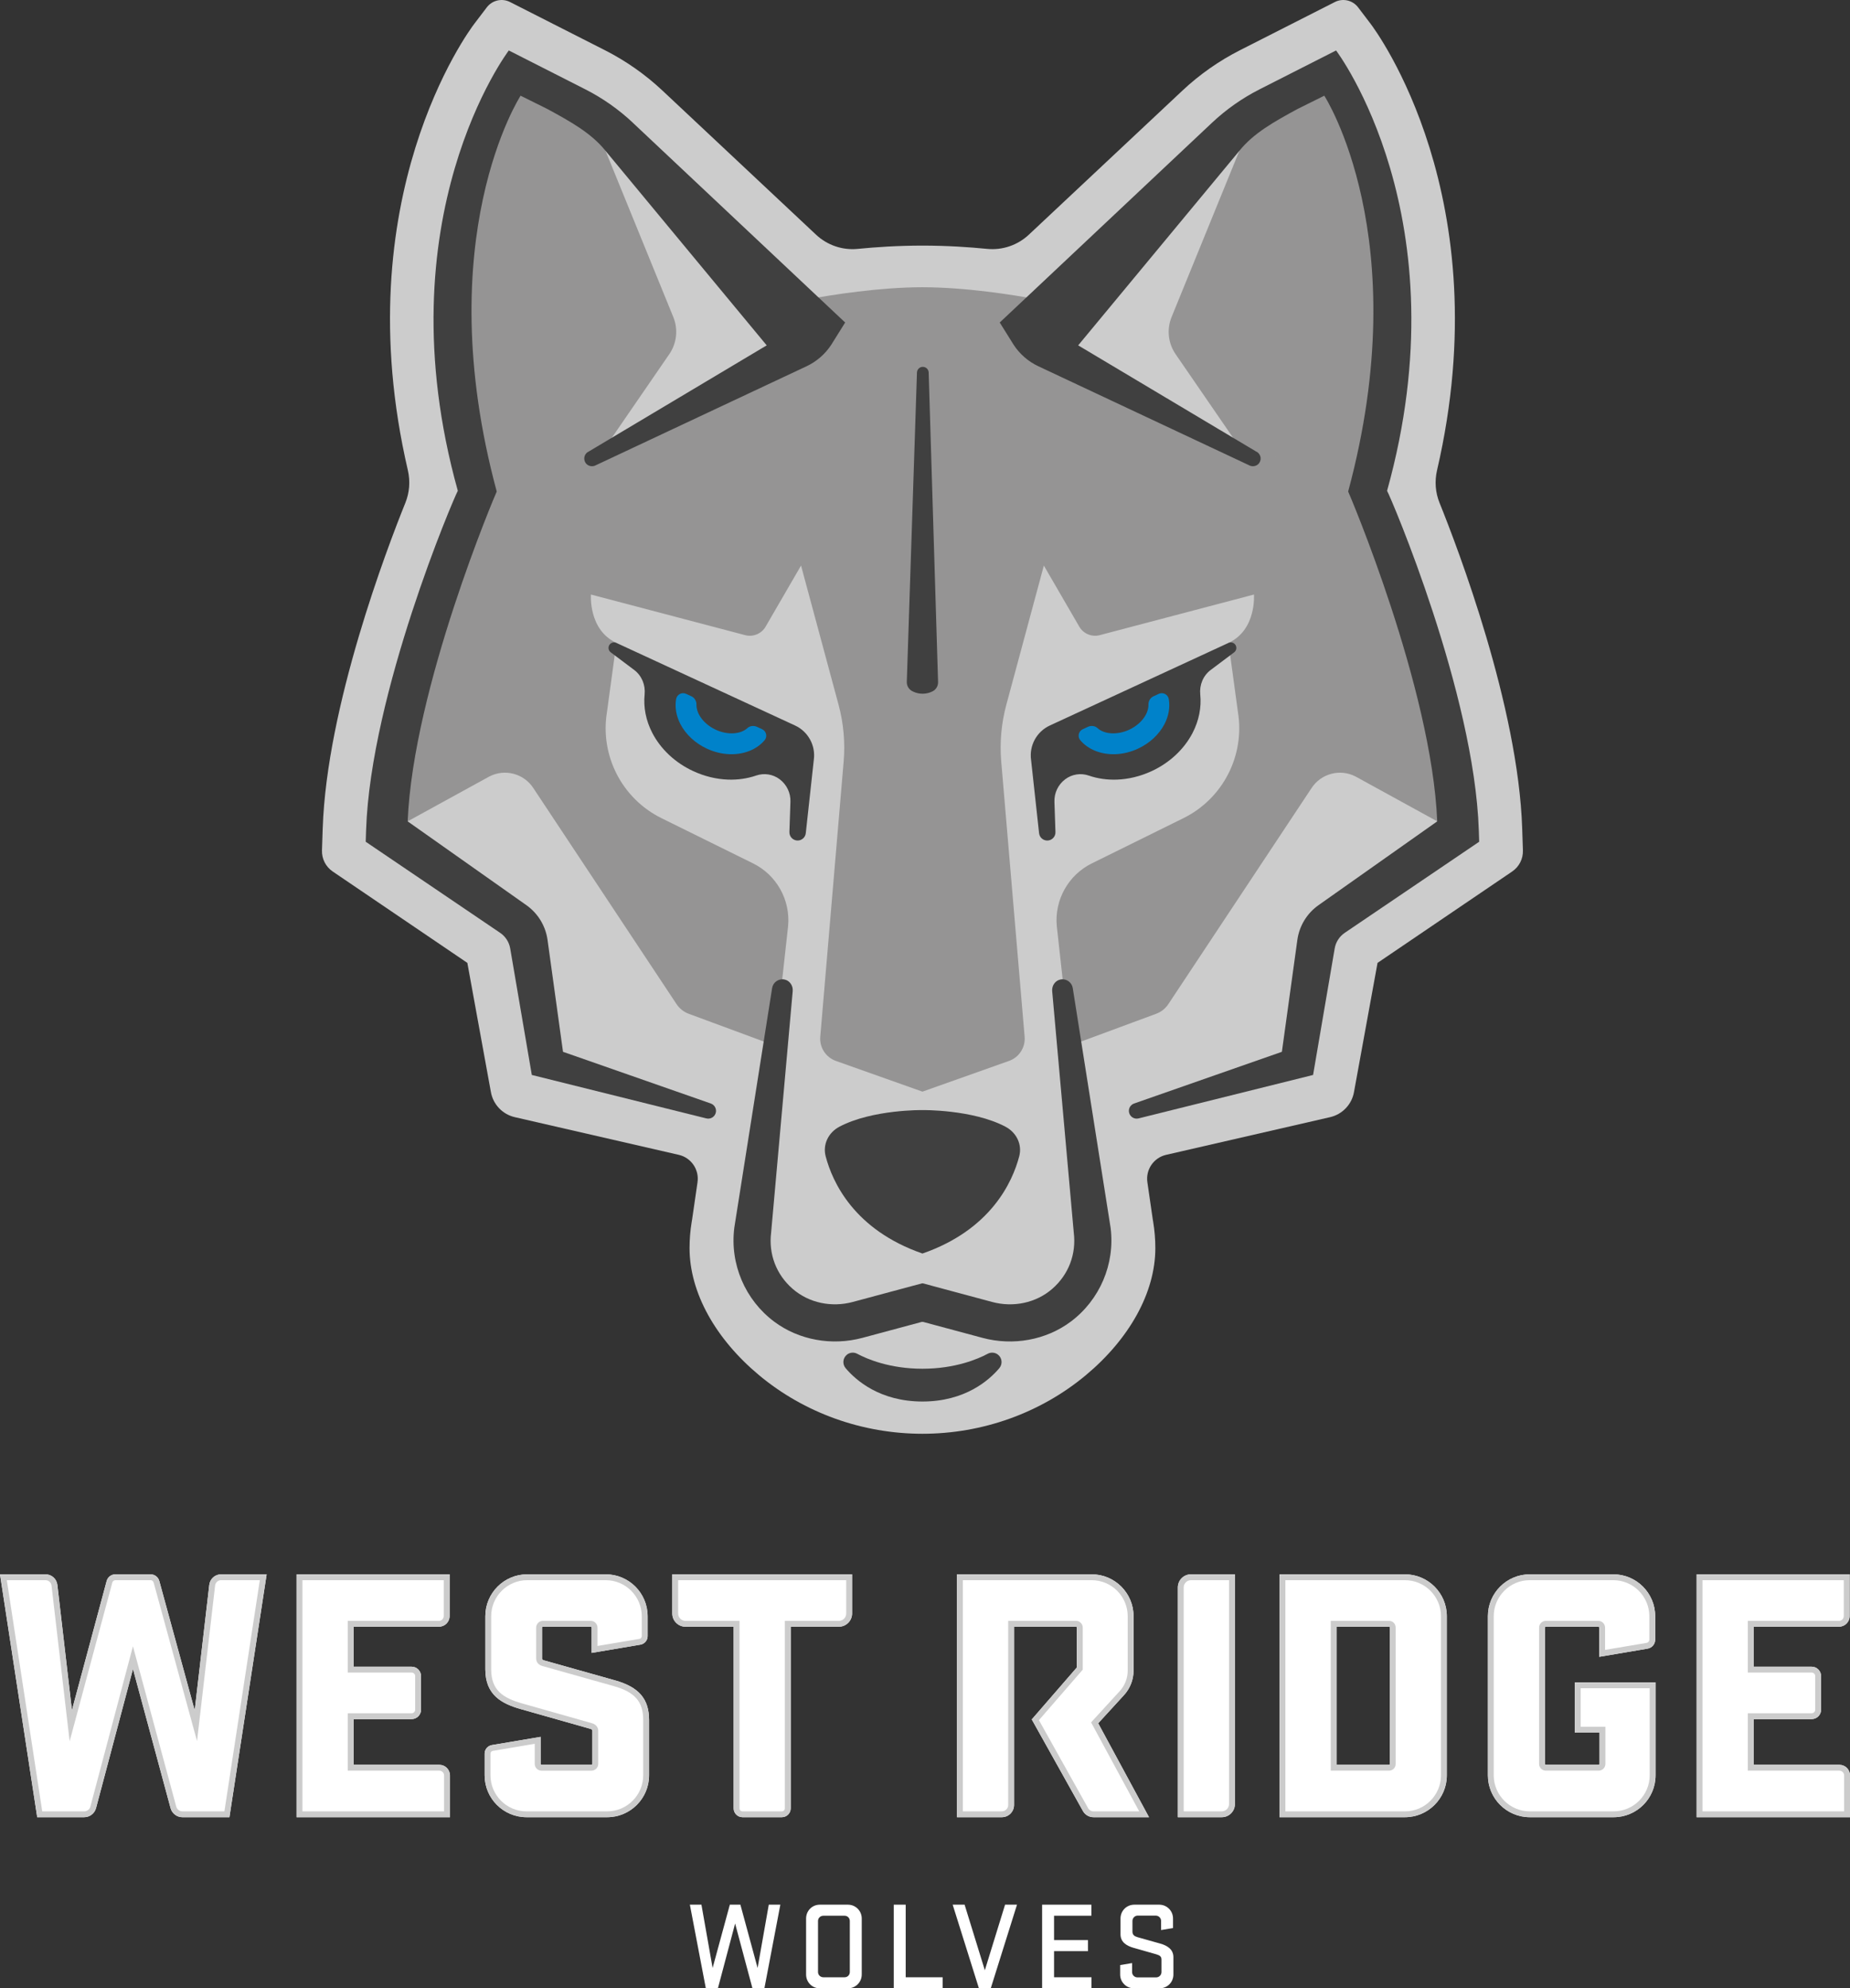 <svg xmlns="http://www.w3.org/2000/svg" width="305.056" height="327.809" viewBox="0 0 724 778" fill="none">
<rect x="0" y="0" width="724" height="778" fill="#333333" stroke="none"/>
<g clip-path="url(#clip0_15001_2048)">
<path d="M76.195 669.228L62.343 618.613C61.917 617.071 60.518 616 58.914 616H45.164C43.56 616 42.151 617.076 41.736 618.628L28.15 669.162L22.446 620.124C22.175 617.773 20.181 616 17.814 616H0L14.559 711.037H32.932C35.12 711.037 37.032 709.567 37.59 707.456L52.042 653.029L66.75 707.477C67.319 709.577 69.225 711.042 71.403 711.042H89.786L104.35 616H86.537C84.169 616 82.181 617.773 81.904 620.124L76.195 669.233V669.228Z" fill="white"/>
<path d="M138.394 672.655H161.086C163.121 672.655 164.776 671.006 164.776 668.967V655.837C164.776 653.803 163.126 652.148 161.086 652.148H138.394V636.502H171.777C174.083 636.502 175.953 634.632 175.953 632.327V616H116.071V711.037H176.097V694.705C176.097 692.4 174.226 690.53 171.92 690.53H138.399V672.65L138.394 672.655Z" fill="white"/>
<path d="M240.679 657.491C222.435 652.379 214.297 650.094 212.944 649.689C212.155 649.428 212.119 649.223 212.119 648.859V636.856C212.119 636.661 212.278 636.502 212.472 636.502H231.183C231.378 636.502 231.536 636.661 231.536 636.856V646.743L250.621 643.521C252.251 643.244 253.445 641.83 253.445 640.181V632.399C253.445 623.341 246.106 616 237.046 616H206.328C197.272 616 189.934 623.341 189.934 632.394V653.188C189.934 663.347 196.534 666.646 203.678 668.706C220.452 673.439 228.344 675.673 230.793 676.39C231.823 676.646 231.823 677.02 231.823 677.194V690.176C231.823 690.371 231.665 690.53 231.47 690.53H211.924C211.729 690.53 211.57 690.371 211.57 690.176V679.597L192.486 682.819C190.856 683.096 189.662 684.51 189.662 686.16V694.643C189.662 703.696 197.006 711.037 206.061 711.037H237.614C246.67 711.037 254.014 703.696 254.014 694.643V673.009C254.014 664.756 250.027 660.114 240.689 657.491H240.679Z" fill="white"/>
<path d="M268.271 636.502H287.114V707.564C287.114 709.48 288.667 711.037 290.589 711.037H305.968C307.885 711.037 309.443 709.485 309.443 707.564V636.502H328.287C331.141 636.502 333.458 634.187 333.458 631.333V616H263.1V631.333C263.1 634.187 265.416 636.502 268.271 636.502Z" fill="white"/>
<path d="M460.951 711.037H478.14C480.979 711.037 483.28 708.737 483.28 705.899V616H466.092C463.252 616 460.951 618.3 460.951 621.138V711.037Z" fill="white"/>
<path d="M549.82 616H500.75V711.037H549.82C558.86 711.037 566.219 703.686 566.219 694.643V632.394C566.219 623.357 558.86 616 549.82 616ZM543.89 636.861V690.181C543.89 690.443 543.798 690.535 543.537 690.535H523.074V636.502H543.537C543.798 636.502 543.89 636.595 543.89 636.856V636.861Z" fill="white"/>
<path d="M616.303 677.958H625.989V690.176C625.989 690.371 625.83 690.53 625.636 690.53H604.972C604.778 690.53 604.619 690.371 604.619 690.176V636.861C604.619 636.666 604.778 636.507 604.972 636.507H625.497C625.692 636.507 625.851 636.666 625.851 636.861V648.28L644.792 645.078C646.503 644.786 647.759 643.306 647.759 641.569V632.394C647.759 623.341 640.42 616 631.36 616H598.69C589.634 616 582.29 623.341 582.29 632.394V694.643C582.29 703.696 589.634 711.037 598.69 711.037H631.503C640.559 711.037 647.903 703.696 647.903 694.643V658.29H616.308V677.958H616.303Z" fill="white"/>
<path d="M429.782 674.279L439.883 663.26C442.287 660.637 443.619 657.21 443.619 653.654V632.394C443.619 623.341 436.281 616 427.22 616H374.517V711.037H392.064C394.704 711.037 396.846 708.896 396.846 706.257V636.502H421.076C421.27 636.502 421.429 636.661 421.429 636.856V652.445L403.785 672.778L423.807 708.614C424.642 710.11 426.221 711.037 427.932 711.037H449.661L429.772 674.279H429.782Z" fill="white"/>
<path d="M686.302 672.655H708.995C711.029 672.655 712.685 671.006 712.685 668.967V655.837C712.685 653.803 711.035 652.148 708.995 652.148H686.302V636.502H719.685C721.991 636.502 723.862 634.632 723.862 632.327V616H663.979V711.037H724.005V694.705C724.005 692.4 722.135 690.53 719.829 690.53H686.308V672.65L686.302 672.655Z" fill="white"/>
<path d="M101.68 618.295L87.823 708.747H71.408C70.271 708.747 69.266 707.979 68.969 706.877L54.261 652.43L52.026 644.161L49.828 652.44L35.376 706.867C35.084 707.973 34.08 708.747 32.932 708.747H16.527L2.67 618.295H17.814C19.018 618.295 20.027 619.197 20.166 620.39L25.87 669.433L27.253 681.329L30.364 669.761L43.95 619.222C44.099 618.674 44.596 618.29 45.164 618.29H58.914C59.478 618.29 59.98 618.669 60.129 619.217L73.981 669.833L77.107 681.247L78.475 669.495L84.184 620.385C84.323 619.192 85.332 618.29 86.537 618.29H101.68M104.35 616H86.537C84.169 616 82.181 617.773 81.904 620.124L76.195 669.233L62.343 618.613C61.917 617.071 60.518 616 58.914 616H45.164C43.56 616 42.151 617.076 41.736 618.628L28.15 669.162L22.446 620.124C22.175 617.773 20.181 616 17.814 616H0L14.559 711.037H32.932C35.12 711.037 37.032 709.567 37.59 707.456L52.042 653.029L66.75 707.477C67.319 709.577 69.225 711.042 71.403 711.042H89.786L104.35 616Z" fill="#CCCCCC"/>
<path d="M173.657 618.295V632.332C173.657 633.367 172.812 634.212 171.777 634.212H136.098V654.443H161.086C161.855 654.443 162.48 655.068 162.48 655.837V668.967C162.48 669.735 161.855 670.36 161.086 670.36H136.098V692.825H171.915C172.95 692.825 173.796 693.67 173.796 694.705V708.742H118.356V618.295H173.652M175.953 616H116.071V711.037H176.097V694.705C176.097 692.4 174.226 690.53 171.92 690.53H138.399V672.65H161.092C163.126 672.65 164.781 671.001 164.781 668.962V655.831C164.781 653.798 163.131 652.143 161.092 652.143H138.399V636.497H171.782C174.088 636.497 175.958 634.627 175.958 632.322V616H175.953Z" fill="#CCCCCC"/>
<path d="M237.046 618.295C244.825 618.295 251.154 624.622 251.154 632.399V640.181C251.154 640.719 250.77 641.174 250.237 641.262L233.832 644.033V636.861C233.832 635.401 232.643 634.212 231.183 634.212H212.472C211.012 634.212 209.823 635.401 209.823 636.861V648.864C209.823 651.067 211.622 651.672 212.216 651.866L212.252 651.876L212.288 651.887C213.656 652.297 221.395 654.469 240.064 659.699C248.448 662.051 251.718 665.785 251.718 673.009V694.643C251.718 702.42 245.389 708.747 237.609 708.747H206.056C198.277 708.747 191.948 702.42 191.948 694.643V686.165C191.948 685.627 192.332 685.171 192.865 685.084L209.269 682.312V690.181C209.269 691.641 210.458 692.83 211.919 692.83H231.465C232.925 692.83 234.114 691.641 234.114 690.181V677.2C234.114 676.503 233.848 674.817 231.398 674.182C228.907 673.455 221 671.216 204.309 666.508C196.847 664.361 192.224 661.385 192.224 653.193V632.399C192.224 624.622 198.554 618.295 206.333 618.295H237.051M237.046 616H206.328C197.272 616 189.934 623.341 189.934 632.394V653.188C189.934 663.347 196.534 666.646 203.678 668.706C220.452 673.439 228.344 675.673 230.793 676.39C231.823 676.646 231.823 677.02 231.823 677.194V690.176C231.823 690.371 231.665 690.53 231.47 690.53H211.924C211.729 690.53 211.57 690.371 211.57 690.176V679.597L192.486 682.819C190.856 683.096 189.662 684.51 189.662 686.165V694.643C189.662 703.696 197.006 711.037 206.061 711.037H237.614C246.67 711.037 254.014 703.696 254.014 694.643V673.009C254.014 664.756 250.027 660.114 240.689 657.491C222.445 652.379 214.307 650.094 212.954 649.689C212.165 649.428 212.129 649.223 212.129 648.859V636.856C212.129 636.661 212.288 636.502 212.483 636.502H231.193C231.388 636.502 231.547 636.661 231.547 636.856V646.743L250.631 643.521C252.261 643.244 253.455 641.83 253.455 640.181V632.399C253.445 623.341 246.106 616 237.046 616Z" fill="#CCCCCC"/>
<path d="M331.162 618.295V631.338C331.162 632.926 329.87 634.217 328.282 634.217H307.147V707.569C307.147 708.219 306.619 708.747 305.968 708.747H290.589C289.938 708.747 289.41 708.219 289.41 707.569V634.212H268.276C266.687 634.212 265.396 632.921 265.396 631.333V618.295H331.167M333.458 616H263.1V631.333C263.1 634.187 265.416 636.502 268.271 636.502H287.114V707.564C287.114 709.48 288.667 711.037 290.589 711.037H305.968C307.885 711.037 309.443 709.485 309.443 707.564V636.502H328.287C331.141 636.502 333.458 634.187 333.458 631.333V616Z" fill="#CCCCCC"/>
<path d="M480.984 618.295V705.899C480.984 707.466 479.708 708.747 478.135 708.747H463.242V621.138C463.242 619.571 464.518 618.29 466.092 618.29H480.984M483.28 616H466.092C463.252 616 460.951 618.3 460.951 621.138V711.037H478.14C480.979 711.037 483.28 708.737 483.28 705.899V616Z" fill="#CCCCCC"/>
<path d="M549.82 618.295C557.599 618.295 563.928 624.622 563.928 632.399V694.649C563.928 702.425 557.599 708.752 549.82 708.752H503.041V618.295H549.82ZM520.783 692.825H543.537C545.069 692.825 546.186 691.713 546.186 690.176V636.861C546.186 635.324 545.074 634.212 543.537 634.212H520.783V692.825ZM549.82 616H500.75V711.037H549.82C558.86 711.037 566.219 703.686 566.219 694.643V632.394C566.219 623.357 558.86 616 549.82 616ZM523.074 690.535V636.502H543.537C543.798 636.502 543.89 636.595 543.89 636.856V690.176C543.89 690.437 543.798 690.53 543.537 690.53H523.074V690.535Z" fill="#CCCCCC"/>
<path d="M631.36 618.295C639.139 618.295 645.468 624.622 645.468 632.399V641.574C645.468 642.194 645.022 642.722 644.413 642.824L628.147 645.57V636.861C628.147 635.401 626.958 634.212 625.497 634.212H604.972C603.512 634.212 602.323 635.401 602.323 636.861V690.176C602.323 691.636 603.512 692.825 604.972 692.825H625.636C627.096 692.825 628.285 691.636 628.285 690.176V675.663H618.599V660.58H645.607V694.638C645.607 702.415 639.278 708.742 631.498 708.742H598.684C590.905 708.742 584.576 702.415 584.576 694.638V632.394C584.576 624.617 590.905 618.29 598.684 618.29H631.355M631.36 616H598.69C589.634 616 582.29 623.341 582.29 632.394V694.643C582.29 703.696 589.634 711.037 598.69 711.037H631.503C640.559 711.037 647.903 703.696 647.903 694.643V658.29H616.308V677.958H625.994V690.176C625.994 690.371 625.835 690.53 625.641 690.53H604.978C604.783 690.53 604.624 690.371 604.624 690.176V636.861C604.624 636.666 604.783 636.507 604.978 636.507H625.502C625.697 636.507 625.856 636.666 625.856 636.861V648.28L644.797 645.078C646.509 644.786 647.764 643.306 647.764 641.569V632.394C647.759 623.341 640.42 616 631.36 616Z" fill="#CCCCCC"/>
<path d="M427.22 618.295C434.999 618.295 441.329 624.622 441.329 632.399V653.659C441.329 656.651 440.216 659.51 438.197 661.713L428.096 672.732L426.995 673.936L427.774 675.371L445.828 708.742H427.948C427.066 708.742 426.252 708.266 425.826 707.497L406.588 673.065L423.177 653.946L423.735 653.301V636.856C423.735 635.396 422.546 634.207 421.086 634.207H394.56V706.252C394.56 707.625 393.443 708.742 392.069 708.742H376.818V618.295H427.225M427.22 616H374.517V711.037H392.064C394.704 711.037 396.846 708.896 396.846 706.257V636.502H421.076C421.27 636.502 421.429 636.661 421.429 636.856V652.445L403.785 672.778L423.807 708.614C424.642 710.11 426.221 711.037 427.932 711.037H449.661L429.772 674.279L439.873 663.26C442.277 660.637 443.609 657.21 443.609 653.654V632.394C443.609 623.341 436.265 616 427.21 616H427.22Z" fill="#CCCCCC"/>
<path d="M721.566 618.295V632.332C721.566 633.367 720.72 634.212 719.685 634.212H684.007V654.443H708.995C709.764 654.443 710.389 655.068 710.389 655.837V668.967C710.389 669.735 709.764 670.36 708.995 670.36H684.007V692.825H719.823C720.859 692.825 721.704 693.67 721.704 694.705V708.742H666.265V618.295H721.561M723.862 616H663.979V711.037H724.005V694.705C724.005 692.4 722.135 690.53 719.829 690.53H686.308V672.65H709C711.035 672.65 712.69 671.001 712.69 668.962V655.831C712.69 653.798 711.04 652.143 709 652.143H686.308V636.497H719.69C721.996 636.497 723.867 634.627 723.867 632.322V616H723.862Z" fill="#CCCCCC"/>
<path d="M285.623 745.264H289.754L296.488 770.034L300.864 745.264H305.389L299.147 778H294.474L287.688 752.636L280.949 778H276.23L269.982 745.264H274.508L278.884 770.034L285.623 745.264Z" fill="white"/>
<path d="M315.465 772.59V750.669C315.465 747.672 317.827 745.264 320.825 745.264H331.838C334.836 745.264 337.245 747.672 337.245 750.669V772.59C337.245 775.587 334.836 777.995 331.838 777.995H320.825C317.827 777.995 315.465 775.587 315.465 772.59ZM332.576 751.652C332.576 750.474 331.69 749.588 330.511 749.588H322.25C321.071 749.588 320.133 750.474 320.133 751.652V771.606C320.133 772.785 321.066 773.671 322.25 773.671H330.511C331.69 773.671 332.576 772.785 332.576 771.606V751.652Z" fill="white"/>
<path d="M349.775 745.264H354.444V773.671H368.9V777.995H349.775V745.259V745.264Z" fill="white"/>
<path d="M387.729 778H383.106L372.831 745.264H377.5L385.417 770.92L393.335 745.264H398.004L387.729 778Z" fill="white"/>
<path d="M407.833 745.264H427.107V749.588H412.507V759.122H425.78V763.445H412.507V773.666H427.159V777.99H407.833V745.254V745.264Z" fill="white"/>
<path d="M443.676 762.17C440.775 761.335 438.515 759.859 438.515 756.862V750.669C438.515 747.672 440.878 745.264 443.922 745.264H453.659C456.657 745.264 459.065 747.672 459.065 750.669V754.403L454.397 755.192V751.652C454.397 750.474 453.464 749.537 452.28 749.537H445.249C444.116 749.537 443.184 750.469 443.184 751.652V755.828C443.184 757.108 444.019 757.646 445.198 757.989C448.785 759.019 450.261 759.414 454.099 760.495C456.903 761.284 459.214 762.805 459.214 765.802V772.585C459.214 775.582 456.857 777.99 453.807 777.99H443.778C440.78 777.99 438.372 775.582 438.372 772.585V768.896L443.04 768.113V771.601C443.04 772.78 443.973 773.717 445.157 773.717H452.434C453.613 773.717 454.55 772.785 454.55 771.601V766.786C454.55 765.607 454.007 765.116 452.485 764.67C448.549 763.543 447.422 763.246 443.686 762.165L443.676 762.17Z" fill="white"/>
</g>
<g clip-path="url(#clip1_15001_2048)">
<path d="M126.294 324.146C127.868 276.334 151.45 214.552 158.637 196.759C160.272 192.714 160.606 188.293 159.609 183.979C134.908 77.529 183.525 12.061 185.605 9.327L190.51 2.877C192.641 0.077 196.463 -0.799 199.601 0.79L236.758 19.661C244.993 23.843 252.581 29.175 259.312 35.499L319.353 91.823C323.747 95.945 329.689 97.98 335.682 97.382C342.561 96.699 351.348 96.101 361 96.101C370.652 96.101 379.439 96.699 386.318 97.382C392.311 97.975 398.253 95.939 402.647 91.823L462.688 35.499C469.42 29.175 477.007 23.849 485.242 19.661L522.404 0.79C525.537 -0.799 529.364 0.077 531.495 2.877L536.4 9.327C538.48 12.061 587.102 77.529 562.396 183.979C561.394 188.293 561.728 192.714 563.368 196.759C570.555 214.552 594.137 276.328 595.712 324.146L595.995 332.718C596.106 336.045 594.527 339.143 591.779 341.012L539.103 376.758L529.89 427.285C529.03 432.146 525.345 436.019 520.537 437.123L456.361 451.867C451.501 452.986 448.313 457.644 449.026 462.581L451.142 477.163C451.188 477.411 451.228 477.659 451.274 477.912L451.299 478.074C451.861 481.482 452.144 484.935 452.144 488.358C452.144 505.816 441.905 523.937 424.948 538.079C407.217 552.864 384.506 561.006 361 561.006C337.494 561.006 314.788 552.864 297.052 538.079C280.09 523.937 269.856 505.816 269.856 488.358C269.856 484.935 270.139 481.482 270.701 478.074L270.726 477.912C270.767 477.664 270.812 477.411 270.858 477.163L272.974 462.581C273.687 457.644 270.499 452.986 265.639 451.867L201.463 437.123C196.655 436.019 192.97 432.146 192.11 427.285L182.897 376.758L130.221 341.012C127.473 339.143 125.894 336.045 126.005 332.718L126.289 324.146H126.294Z" fill="#CCCCCC"/>
<path d="M188.141 192.419C188.141 192.419 159.533 98.551 202.304 30.901L231.929 45.66L236.981 59.023L263.498 124.05C265.447 128.825 264.87 134.253 261.97 138.516L235.27 177.351L308.294 138.582L315.815 117.184C325.184 115.377 344.287 112.389 360.995 112.389L361.005 112.41V112.389C377.713 112.389 396.816 115.377 406.185 117.184L413.707 138.582L486.73 177.351L460.03 138.516C457.13 134.253 456.558 128.825 458.502 124.05L485.019 59.023L490.071 45.66L519.696 30.901C562.467 98.556 533.859 192.419 533.859 192.419C567.498 261.492 569.27 325.128 569.27 325.128L562.467 321.376L530.543 303.852C524.47 300.677 516.973 302.652 513.248 308.404L457.241 392.884C456.087 394.626 454.412 395.953 452.453 396.677L420.833 408.373L418.743 409.148L417.736 400.034L413.575 362.363C412.623 352.115 418.095 342.343 427.332 337.806C438.119 332.51 451.562 325.862 463.158 320.12C478.632 312.459 487.267 295.583 484.453 278.546L480.778 251.548C480.909 251.487 480.995 251.447 481.082 251.406C480.93 251.477 480.778 251.548 480.778 251.548C491.807 246.455 490.739 232.627 490.739 232.627L430.329 248.536C427.231 249.325 423.982 247.963 422.377 245.194L408.513 221.295L393.83 275.746C391.876 282.986 391.203 290.515 391.835 297.989L400.987 405.649C401.341 409.826 398.836 413.715 394.882 415.117L361 427.137L327.118 415.117C323.17 413.715 320.659 409.826 321.013 405.649L330.165 297.989C330.798 290.515 330.124 282.986 328.171 275.746L313.487 221.295L299.623 245.194C298.019 247.963 294.769 249.325 291.671 248.536L231.261 232.627C231.261 232.627 230.198 246.455 241.222 251.548C241.222 251.548 241.076 251.477 240.919 251.406C241.005 251.447 241.091 251.487 241.222 251.548L237.548 278.546C234.733 295.583 243.368 312.459 258.842 320.12C270.438 325.862 283.887 332.51 294.668 337.806C303.905 342.343 309.377 352.11 308.425 362.363L304.265 400.034L303.257 409.148L301.167 408.373L269.547 396.677C267.588 395.953 265.913 394.626 264.759 392.884L208.752 308.404C205.027 302.647 197.531 300.677 191.457 303.852L159.533 321.376L152.73 325.128C152.73 325.128 154.502 261.487 188.141 192.419ZM498.984 178.784L498.964 178.835C499.06 178.835 499.081 178.824 498.984 178.784ZM223.036 178.835L223.016 178.784C222.92 178.824 222.935 178.84 223.036 178.835Z" fill="#959494"/>
<path d="M328.56 440.829C341.452 434.064 361 434.353 361 434.353C361 434.353 380.548 434.064 393.44 440.829C397.924 443.183 400.065 447.922 398.876 452.439C396.234 462.484 387.791 481.178 361 490.484C334.204 481.178 325.761 462.484 323.124 452.439C321.935 447.922 324.076 443.183 328.56 440.829Z" fill="#404040"/>
<path d="M331.506 530.008C332.66 529.137 334.209 529.026 335.479 529.709C339.24 531.729 348.159 535.562 361.005 535.562C373.851 535.562 382.765 531.729 386.531 529.709C387.801 529.026 389.35 529.137 390.504 530.008C392.2 531.289 392.453 533.719 391.081 535.344C387.093 540.058 377.683 548.387 361.01 548.387C344.337 548.387 334.928 540.058 330.939 535.344C329.567 533.724 329.821 531.289 331.516 530.008H331.506Z" fill="#404040"/>
<path d="M410.857 283.872L480.778 251.553C482.21 250.89 483.85 251.938 483.85 253.518C483.85 254.196 483.531 254.84 482.985 255.25L473.803 262.146C470.822 264.384 469.349 268.045 469.723 271.756C470.229 276.753 469.217 281.958 466.712 286.789C463.406 293.153 457.758 298.439 450.803 301.68C446.278 303.786 441.621 304.88 437.126 305.047C433.249 305.189 429.494 304.637 426.052 303.452C422.939 302.379 419.502 302.93 416.87 304.91C414.111 306.981 412.537 310.267 412.654 313.715L413.053 325.563C413.114 327.381 411.662 328.885 409.839 328.885C408.199 328.885 406.823 327.649 406.646 326.019L403.512 297.356C402.718 291.736 405.694 286.262 410.847 283.877L410.857 283.872Z" fill="#404040"/>
<path d="M241.222 251.553L311.143 283.872C316.291 286.252 319.272 291.73 318.478 297.351L315.344 326.014C315.167 327.644 313.791 328.88 312.151 328.88C310.333 328.88 308.876 327.371 308.936 325.558L309.336 313.71C309.453 310.262 307.879 306.976 305.125 304.905C302.493 302.93 299.056 302.373 295.943 303.447C292.501 304.632 288.746 305.184 284.869 305.042C280.374 304.875 275.717 303.781 271.192 301.675C264.237 298.439 258.584 293.148 255.284 286.784C252.778 281.953 251.766 276.743 252.272 271.751C252.646 268.039 251.173 264.384 248.192 262.141L239.01 255.245C238.464 254.834 238.145 254.196 238.145 253.513C238.145 251.933 239.78 250.885 241.217 251.548L241.222 251.553Z" fill="#404040"/>
<path d="M474.334 48.015C479.887 42.795 486.153 38.395 492.946 34.947L522.875 19.747C522.875 19.747 522.911 19.808 522.946 19.878C522.921 19.838 522.906 19.802 522.875 19.747C522.875 19.747 572.621 85.154 542.833 192.045C544.493 194.976 576.963 271.209 578.73 324.834L578.877 329.361L526.271 364.996C524.181 366.414 522.759 368.621 522.334 371.107L513.876 420.611L445.6 437.603C443.95 438.034 442.269 437.021 441.874 435.365C441.51 433.851 442.35 432.307 443.818 431.786L501.667 411.553L507.716 367.796C508.475 362.302 511.476 357.366 516.007 354.171L562.457 321.386C560.306 269.027 527.977 193.002 527.603 192.333C554.358 93.063 518.264 37.443 518.264 37.443L507.766 42.658C498.62 47.635 490.577 52.096 485.014 59.028L421.947 135.134L491.524 176.632C492.339 176.982 492.956 177.665 493.219 178.511C493.482 179.356 493.361 180.273 492.885 181.037C492.156 182.207 490.678 182.708 489.297 182.263L406.367 143.316C402.419 141.463 399.058 138.541 396.674 134.886L391.248 126.192L474.334 48.015Z" fill="#404040"/>
<path d="M247.666 48.015C242.113 42.795 235.847 38.395 229.054 34.947L199.125 19.747C199.125 19.747 199.09 19.808 199.054 19.878C199.079 19.838 199.095 19.802 199.125 19.747C199.125 19.747 149.38 85.154 179.167 192.045C177.507 194.976 145.037 271.209 143.27 324.834L143.123 329.361L195.729 364.996C197.819 366.414 199.241 368.621 199.667 371.107L208.125 420.611L276.4 437.603C278.051 438.034 279.731 437.021 280.126 435.365C280.49 433.851 279.65 432.307 278.182 431.786L220.333 411.553L214.285 367.796C213.525 362.302 210.524 357.366 205.994 354.171L159.543 321.386C161.694 269.027 194.023 193.002 194.397 192.333C167.642 93.063 203.736 37.443 203.736 37.443L214.234 42.658C223.38 47.635 231.423 52.096 236.986 59.028L300.053 135.134L230.477 176.632C229.662 176.982 229.044 177.665 228.781 178.511C228.518 179.356 228.639 180.273 229.115 181.037C229.844 182.207 231.322 182.708 232.704 182.263L315.633 143.316C319.581 141.463 322.942 138.541 325.326 134.886L330.752 126.192L247.656 48.02L247.666 48.015Z" fill="#404040"/>
<path d="M287.354 480.479L302.174 386.616C302.518 384.424 304.578 382.869 306.856 383.234C308.992 383.573 310.419 385.644 310.227 387.801L301.784 482.256C300.732 490.697 303.794 498.712 310.182 504.281C316.595 509.871 325.503 511.643 333.718 509.436L360.868 502.14L361 502.175L361.132 502.14L388.282 509.436C396.497 511.643 405.405 509.876 411.819 504.281C418.206 498.712 421.269 490.697 420.216 482.256L411.773 387.801C411.581 385.644 413.008 383.573 415.144 383.234C417.422 382.869 419.477 384.424 419.826 386.616L434.646 480.479C436.408 494.585 430.415 508.641 419.006 517.157C409.389 524.337 396.482 526.701 384.481 523.476L361.385 517.269L361.132 517.198V517.264L361.005 517.228L360.879 517.264V517.193L360.625 517.264L337.529 523.471C325.528 526.696 312.621 524.332 303.004 517.152C291.595 508.636 285.602 494.58 287.364 480.474L287.354 480.479Z" fill="#404040"/>
<path d="M358.859 145.761C358.895 144.521 359.907 143.539 361.147 143.539C362.387 143.539 363.404 144.526 363.435 145.766L367.115 266.885C367.155 268.409 366.315 269.816 364.958 270.505C362.559 271.725 359.725 271.756 357.3 270.581L357.103 270.485C355.706 269.806 354.83 268.373 354.876 266.819L358.854 145.756L358.859 145.761Z" fill="#404040"/>
<path d="M423.744 285.331L425.743 284.399C426.998 283.817 428.512 283.968 429.529 284.905C432.141 287.32 437.258 287.69 441.92 285.518C444.815 284.171 447.199 281.999 448.47 279.553C448.91 278.708 449.477 277.305 449.441 275.756C449.406 274.353 450.135 273.047 451.41 272.455L453.486 271.488C455.161 270.708 457.11 271.751 457.413 273.574C457.945 276.738 457.373 280.146 455.723 283.32C453.607 287.391 449.932 290.809 445.367 292.93C442.451 294.287 439.435 294.991 436.529 295.098C431.012 295.3 425.91 293.351 422.772 289.639C421.592 288.247 422.083 286.1 423.739 285.331H423.744Z" fill="#0082CA"/>
<path d="M268.519 271.488L270.595 272.455C271.865 273.047 272.594 274.353 272.564 275.756C272.528 277.3 273.095 278.708 273.535 279.553C274.806 281.999 277.19 284.171 280.085 285.518C284.752 287.69 289.864 287.32 292.476 284.905C293.493 283.968 295.007 283.817 296.262 284.399L298.261 285.331C299.917 286.1 300.413 288.242 299.228 289.639C296.09 293.351 290.993 295.3 285.471 295.098C282.565 294.991 279.549 294.287 276.633 292.93C272.073 290.809 268.393 287.396 266.277 283.32C264.627 280.146 264.06 276.738 264.587 273.574C264.89 271.751 266.839 270.708 268.514 271.488H268.519Z" fill="#0082CA"/>
</g>
<defs>
<clipPath id="clip0_15001_2048">
<rect width="724" height="162" fill="white" transform="translate(0 616)"/>
</clipPath>
<clipPath id="clip1_15001_2048">
<rect width="470" height="561" fill="white" transform="matrix(-1 0 0 1 596 0)"/>
</clipPath>
</defs>
</svg>